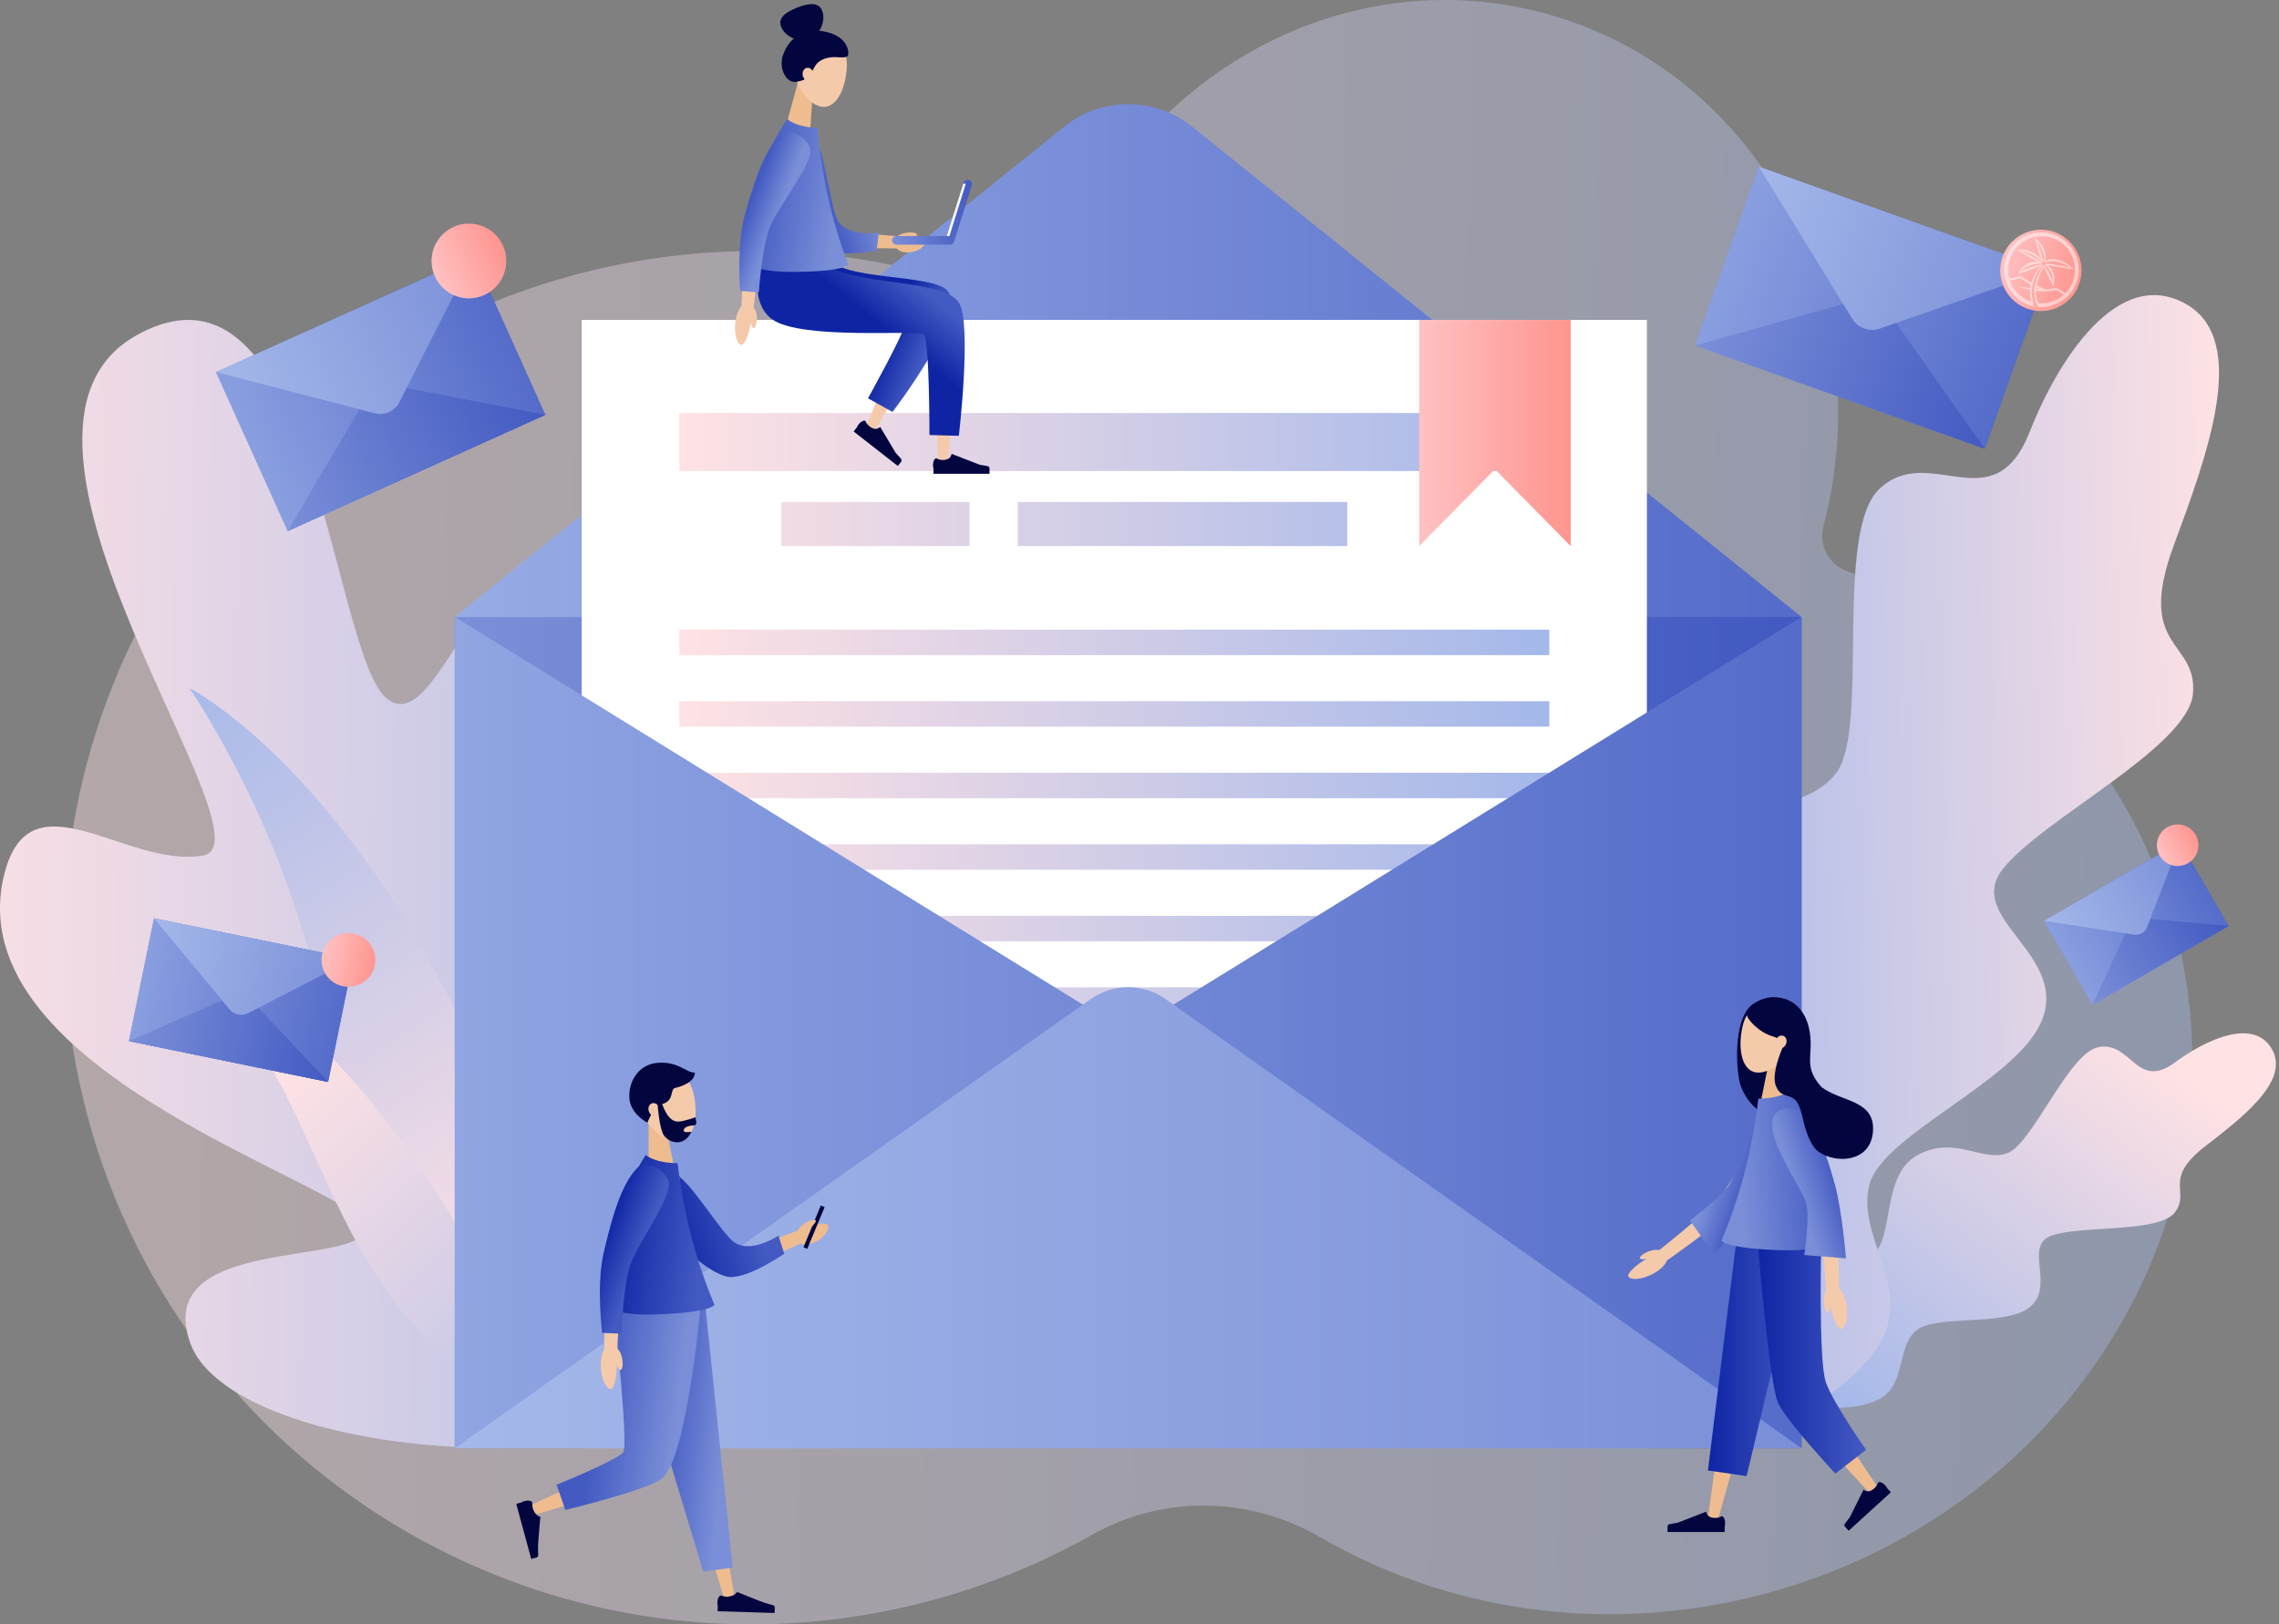 <svg width="547" height="390" viewBox="0 0 547 390" fill="none" xmlns="http://www.w3.org/2000/svg">
<rect x="0" y="0" width="547" height="390" fill="#808080" stroke="none"/>
<g clip-path="url(#clip0_4174_145)">
<path opacity="0.4" d="M522.719 225.537C512.57 183.655 481.937 151.808 443.124 137.037C438.842 135.408 436.492 130.836 437.652 126.402C437.77 125.954 437.884 125.504 437.997 125.053C451.558 70.318 420.606 15.544 368.865 2.71C329.765 -6.989 289.981 10.04 267.024 42.56C255.069 59.493 234.348 67.762 214.048 63.61C190.905 58.875 166.366 59.042 141.87 64.984C53.142 86.508 -1.41 175.66 20.023 264.109C41.457 352.557 130.757 406.811 219.483 385.287C234.741 381.586 248.988 375.885 262.011 368.531C279.033 358.92 299.706 359.122 316.93 369.098C346.578 386.27 383.434 392.423 420.352 383.466C493.71 365.67 539.541 294.963 522.719 225.537Z" fill="url(#paint0_linear_4174_145)"/>
<path d="M428.655 336.513C434.621 338.086 446.013 339.314 451.89 335.385C457.316 331.757 455.372 323.384 459.823 319.504C464.274 315.625 480.231 318.354 486.488 314.318C493.908 309.532 485.41 299.245 492.305 296.686C499.2 294.126 518.262 296.105 522.034 291.048C525.805 285.991 518.999 283.184 529.259 275.23C537.947 268.494 549.485 259.718 545.43 252.125C541.108 244.034 529.266 249.71 522.055 255.056C512.766 261.941 511.533 249.792 503.621 251.419C496.467 252.888 487.9 274.432 481.915 276.817C475.93 279.202 469.261 272.479 460.341 277.267C451.421 282.053 454.786 297.109 449.438 301.298C444.091 305.485 436.521 299.637 428.891 305.565C421.262 311.493 428.655 336.513 428.655 336.513Z" fill="url(#paint1_linear_4174_145)"/>
<path d="M412.967 347.688C425.09 343.925 446.308 333.639 452.28 320.372C457.793 308.124 445.278 295.631 448.816 284.006C452.353 272.382 483.17 259.735 489.689 245.868C497.421 229.422 471.384 220.745 480.626 208.756C489.867 196.769 525.285 179.425 526.354 166.486C527.422 153.547 512.487 156.077 521.72 131.005C529.539 109.773 540.109 81.871 524.76 73.048C508.403 63.644 493.924 86.468 487.168 103.661C478.464 125.809 463.074 105.957 451.039 117.425C440.159 127.794 448.686 174.73 440.843 185.421C433 196.112 414.037 191.66 403.69 209.742C393.343 227.824 415.621 250.427 410.855 263.566C406.087 276.708 386.507 274.759 379.654 293.428C372.801 312.098 412.967 347.687 412.967 347.687V347.688Z" fill="url(#paint2_linear_4174_145)"/>
<path d="M1.035 209.865C-11.137 258.404 88.143 285.281 87.703 294.841C87.262 304.401 36.235 296.26 45.691 322.52C54.455 346.85 134.04 358.992 193.356 333.641C195.074 332.907 238.917 262.26 209.983 219.047C181.049 175.835 169.505 248.079 155.476 245.728C141.446 243.376 175.306 155.341 147.197 135.317C118.069 114.57 106.707 178.178 93.076 167.898C80.164 158.161 76.293 67.124 39.425 77.654C38.089 78.035 36.711 78.549 35.285 79.207L35.27 79.214C34.515 79.563 33.749 79.95 32.968 80.381C-9.956 104.005 67.047 202.366 48.65 205.424C30.253 208.485 7.206 185.269 1.037 209.866L1.035 209.865Z" fill="url(#paint3_linear_4174_145)"/>
<path d="M149.651 343.012C149.651 343.012 124.725 265.564 97.879 221.829C71.031 178.095 45.489 165.191 45.489 165.191C45.489 165.191 58.783 184.678 68.506 211.191C78.23 237.704 82.696 266.154 96.448 291.723C117.25 330.403 149.65 343.01 149.65 343.01L149.651 343.012Z" fill="url(#paint4_linear_4174_145)"/>
<path d="M136.115 341.646C136.115 341.646 110.918 290.568 87.845 263.036C64.772 235.503 45.76 229.187 45.76 229.187C45.76 229.187 56.964 241.319 66.414 258.683C75.865 276.046 81.873 295.29 94.016 311.586C112.385 336.24 136.115 341.648 136.115 341.648V341.646Z" fill="url(#paint5_linear_4174_145)"/>
<path d="M432.401 148.13H109.161V347.688H432.401V148.13Z" fill="url(#paint6_linear_4174_145)"/>
<path d="M286.153 30.419C277.177 23.194 264.385 23.194 255.407 30.419L109.161 148.13H432.4L286.153 30.419Z" fill="url(#paint7_linear_4174_145)"/>
<path d="M395.281 76.812H139.625V347.688H395.281V76.812Z" fill="white"/>
<path d="M371.859 99.154H163.047V113.088H371.859V99.154Z" fill="url(#paint8_linear_4174_145)"/>
<path d="M371.859 151.172H163.047V157.287H371.859V151.172Z" fill="url(#paint9_linear_4174_145)"/>
<path d="M371.859 168.348H163.047V174.463H371.859V168.348Z" fill="url(#paint10_linear_4174_145)"/>
<path d="M371.859 185.522H163.047V191.637H371.859V185.522Z" fill="url(#paint11_linear_4174_145)"/>
<path d="M371.859 202.699H163.047V208.814H371.859V202.699Z" fill="url(#paint12_linear_4174_145)"/>
<path d="M371.859 219.873H163.047V225.988H371.859V219.873Z" fill="url(#paint13_linear_4174_145)"/>
<path d="M371.859 237.049H163.047V243.164H371.859V237.049Z" fill="url(#paint14_linear_4174_145)"/>
<path d="M371.859 254.224H163.047V260.338H371.859V254.224Z" fill="url(#paint15_linear_4174_145)"/>
<path d="M371.859 271.4H163.047V277.515H371.859V271.4Z" fill="url(#paint16_linear_4174_145)"/>
<path d="M371.859 288.574H163.047V294.689H371.859V288.574Z" fill="url(#paint17_linear_4174_145)"/>
<path d="M232.699 120.519H187.524V131.109H232.699V120.519Z" fill="url(#paint18_linear_4174_145)"/>
<path d="M323.367 120.519H244.293V131.109H323.367V120.519Z" fill="url(#paint19_linear_4174_145)"/>
<path d="M340.631 76.812V112.658V112.678V131.109L358.788 112.678H358.829L376.986 131.109V112.678V112.658V76.812H340.631Z" fill="url(#paint20_linear_4174_145)"/>
<path d="M432.4 347.688H109.161V148.13L432.4 347.688Z" fill="url(#paint21_linear_4174_145)"/>
<path d="M109.161 347.688H432.4V148.13L109.161 347.688Z" fill="url(#paint22_linear_4174_145)"/>
<path d="M279.751 239.861C274.373 236.062 267.188 236.062 261.809 239.861L109.16 347.688H432.4L279.751 239.861Z" fill="url(#paint23_linear_4174_145)"/>
<path d="M161.919 280.819H155.678V268.875H159.492L161.919 280.819Z" fill="#EFBC90"/>
<path d="M166.527 262.828C167.581 267.731 166.802 272.675 163.843 273.747C161.069 274.752 156.253 272.092 154.05 267.245C151.73 262.142 152.863 258.327 156.972 256.907C161.337 255.399 165.371 257.452 166.527 262.827V262.828Z" fill="#F4CAAB"/>
<path d="M157.824 255.176C153.285 255.53 150.777 259.646 151.067 263.717C151.338 267.517 155.399 269.548 155.399 269.548C155.399 269.548 156.739 265.689 158.935 265.075C161.998 264.217 160.674 261.478 162.105 261.182C163.596 260.874 166.839 259.689 166.785 257.518C164.686 257.591 162.921 254.778 157.824 255.177V255.176Z" fill="#03053E"/>
<path d="M158.273 265.876C158.641 266.696 158.385 267.61 157.701 267.917C157.017 268.223 156.164 267.806 155.797 266.986C155.429 266.165 155.685 265.251 156.369 264.943C157.053 264.637 157.906 265.054 158.273 265.874V265.876Z" fill="#F4CAAB"/>
<path d="M157.823 264.999C157.823 264.999 158.165 270.299 159.176 272.312C160.057 274.065 163.902 275.875 165.996 271.715C165.996 271.715 163.876 272.158 164.117 271.26C164.4 270.202 166.582 270.191 166.582 270.191C166.582 270.191 167.009 270.17 167.085 269.777C167.198 269.194 166.914 268.25 166.914 268.25C166.914 268.25 164.027 269.28 162.782 269.28C161.372 269.28 160.092 268.285 158.9 264.999H157.823Z" fill="#03053E"/>
<path d="M176.05 381.833L170.314 349.73L166.418 333.912L162.495 318.061L161.162 312.672L149.911 316.262L151.946 321.428L157.873 336.474C159.844 341.498 161.847 346.518 163.797 351.561L173.432 382.472L173.834 383.761L176.287 383.163L176.05 381.834V381.833Z" fill="#EFBC90"/>
<path d="M155.323 312.804L154.874 318.337L152.335 349.683L128.646 360.793L127.423 361.367L128.317 363.701L129.61 363.31L156.774 355.094C157.777 354.789 158.593 353.961 158.826 352.863L158.922 352.412L165.831 319.941L166.986 314.513L155.323 312.804Z" fill="#EFBC90"/>
<path d="M148.261 309.383L169.291 313.47L175.865 376.361L168.812 377.328L148.261 309.383Z" fill="url(#paint24_linear_4174_145)"/>
<path d="M147.231 313.579L168.448 310.613C168.448 310.613 165.195 349.987 158.848 355.008C155.317 357.801 135.694 362.504 135.694 362.504L133.582 356.475C133.582 356.475 148.354 350.492 149.59 348.641C150.934 346.629 147.231 313.579 147.231 313.579Z" fill="url(#paint25_linear_4174_145)"/>
<path d="M162.353 283.011L176.259 302.897L173.73 302.19L190.131 295.96L191.62 295.394L192.804 298.248L191.352 298.904L175.36 306.122C174.479 306.52 173.464 306.24 172.899 305.505L172.83 305.415L158.043 286.176L156.412 284.056L160.82 280.819L162.353 283.011Z" fill="#EFBC90"/>
<path d="M155.106 287.012C157.151 292.372 166.787 304.274 174.234 306.436C178.656 307.721 188.242 300.991 188.242 300.991L186.846 296.672C186.846 296.672 179.579 301.502 175.673 297.79C171.767 294.079 164.845 282.196 161.319 281.538C158.213 280.957 154.188 284.604 155.106 287.011V287.012Z" fill="url(#paint26_linear_4174_145)"/>
<path d="M156.104 278.296C156.104 278.296 159.378 281.167 162.652 279.253C162.652 279.253 163.772 291.219 165.237 296.1C166.702 300.983 171.009 313.81 171.009 313.81H147.21C146.574 302.885 150.699 290.476 156.106 278.294L156.104 278.296Z" fill="#DBC6AF"/>
<path d="M154.973 277.313C154.973 277.313 143.599 294.334 145.915 312.491C145.915 312.491 144.937 316.057 157.844 315.571C170.751 315.085 171.49 313.302 171.49 313.302C167.404 303.559 164.23 292.531 162.653 279.253C162.653 279.253 157.828 279.43 154.974 277.313H154.973Z" fill="url(#paint27_linear_4174_145)"/>
<path d="M158.677 285.748C157.058 288.548 155.486 291.469 154.045 294.385C153.326 295.848 152.635 297.321 152.004 298.799C151.376 300.274 150.798 301.769 150.386 303.212C150.285 303.575 150.201 303.919 150.126 304.273L149.907 305.44C149.775 306.233 149.65 307.029 149.541 307.838C149.32 309.452 149.138 311.086 148.974 312.726C148.654 316.004 148.402 319.318 148.211 322.608L148.119 324.199L145.026 324.122V322.528C145.03 319.164 145.094 315.827 145.228 312.464C145.3 310.783 145.392 309.099 145.525 307.404C145.59 306.557 145.675 305.703 145.767 304.846L145.936 303.548C146.007 303.082 146.097 302.613 146.198 302.167C146.608 300.384 147.158 298.738 147.749 297.117C148.342 295.5 148.985 293.922 149.655 292.361C151.006 289.237 152.435 286.211 153.994 283.162L155.213 280.78L160.014 283.432L158.676 285.748H158.677Z" fill="#F4CAAB"/>
<path d="M153.064 280.305C148.961 284.312 146.601 293.412 144.855 300.971C143.11 308.53 144.528 320.007 144.528 320.007L149.232 320.215C149.232 320.215 149.501 308.533 151.353 303.471C153.203 298.409 161.35 287.331 160.553 283.832C159.85 280.75 154.907 278.503 153.064 280.304V280.305Z" fill="url(#paint28_linear_4174_145)"/>
<path d="M198.758 294.24C199.121 295.275 197.875 297.138 195.58 298.252C193.464 299.279 191.563 298.733 191.131 297.714C190.166 295.439 198.198 292.642 198.758 294.24Z" fill="#EFBC90"/>
<path d="M146.529 333.49C145.437 333.406 144.249 331.016 144.175 327.763C144.107 324.763 145.386 322.794 146.492 322.789C148.965 322.779 148.218 333.622 146.529 333.49Z" fill="#F4CAAB"/>
<path d="M148.954 328.929C149.412 328.779 149.628 327.476 149.263 325.856C148.926 324.363 148.137 323.513 147.661 323.62C146.6 323.859 148.246 329.161 148.954 328.929Z" fill="#F4CAAB"/>
<path d="M185.446 385.355C185.446 385.355 183.824 384.926 183.375 384.764C181.582 384.118 176.938 382.214 176.938 382.214C176.938 382.214 176.366 383.138 174.932 383.316C173.875 383.448 173.098 383.067 173.067 383.066C172.608 383.052 172.213 383.792 172.186 384.718C172.177 385.022 172.21 385.308 172.272 385.557L172.233 386.844L185.922 387.255L185.961 385.952C185.97 385.649 185.747 385.391 185.448 385.355H185.446Z" fill="#03053E"/>
<path d="M129.18 373.267C129.18 373.267 129.117 371.59 129.141 371.113C129.235 369.208 129.701 364.209 129.701 364.209C129.701 364.209 128.652 363.93 128.063 362.61C127.629 361.638 127.767 360.782 127.759 360.752C127.638 360.309 126.817 360.147 125.923 360.39C125.63 360.469 125.365 360.584 125.148 360.716L123.907 361.053L127.504 374.275L128.762 373.932C129.054 373.853 129.236 373.565 129.183 373.266L129.18 373.267Z" fill="#03053E"/>
<path d="M192.844 299.451L193.76 299.832L197.924 289.808L197.008 289.427L192.844 299.451Z" fill="#03053E"/>
<path d="M195.783 293.013C195.464 292.653 194.184 292.972 192.843 293.951C191.607 294.855 191.142 295.916 191.429 296.31C192.07 297.189 196.277 293.57 195.783 293.012V293.013Z" fill="#EFBC90"/>
<path d="M438.699 315.1C438.22 315.051 437.731 313.822 437.744 312.158C437.757 310.623 438.349 309.625 438.836 309.628C439.926 309.636 439.441 315.179 438.698 315.102L438.699 315.1Z" fill="#F4CAAB"/>
<path d="M420.654 241.131C425.75 237.477 431.885 239.968 432.7 245.244C433.758 252.092 432.421 257.606 434.122 262.149C436.758 269.191 436.027 276.109 436.027 276.109C429.074 266.625 421.889 270.551 417.921 261.023C416.647 257.962 415.772 244.631 420.654 241.131Z" fill="#03053E"/>
<path d="M422.683 264.2H428.765V252.556H425.048L422.683 264.2Z" fill="#EFBC90"/>
<path d="M418.19 246.661C417.161 251.441 417.921 256.261 420.806 257.307C423.511 258.287 428.205 255.693 430.352 250.969C432.614 245.994 431.51 242.276 427.505 240.891C423.249 239.42 419.317 241.422 418.19 246.661Z" fill="#F4CAAB"/>
<path d="M410.121 363.065L414.209 333.433L418.522 303.836L419.303 298.479L430.571 300.911L429.074 306.113L420.812 334.836L412.691 363.603L412.334 364.87L409.941 364.369L410.121 363.065Z" fill="#EFBC90"/>
<path d="M434.847 298.479L435.034 303.887L436.126 335.338L449.858 355.821L450.592 356.915L448.691 358.418L447.797 357.45L430.252 338.446C429.936 338.104 429.713 337.67 429.631 337.176L429.555 336.72L424.292 304.96L423.407 299.621L434.845 298.479H434.847Z" fill="#EFBC90"/>
<path d="M432.777 297.481H416.819L409.935 353.041L419.22 354.393L432.777 297.481Z" fill="url(#paint29_linear_4174_145)"/>
<path d="M437.157 297.481H421.826C421.826 297.481 424.635 332.993 426.922 337.168C429.664 342.172 440.523 353.787 440.523 353.787L447.897 348.087C447.897 348.087 440.13 337.084 438.253 331.919C436.377 326.753 437.159 297.481 437.159 297.481H437.157Z" fill="url(#paint30_linear_4174_145)"/>
<path d="M422.332 268.508C421.164 271.543 419.866 274.619 418.486 277.587C417.791 279.073 417.072 280.544 416.305 281.965C415.542 283.385 414.73 284.777 413.85 286.001C413.039 287.141 411.865 288.315 410.719 289.45C409.554 290.586 408.341 291.701 407.101 292.794C404.621 294.977 402.049 297.112 399.457 299.163L398.205 300.154L400.042 302.652L401.35 301.735C404.13 299.784 406.834 297.787 409.511 295.693C410.847 294.645 412.167 293.566 413.468 292.435C414.12 291.872 414.762 291.285 415.401 290.678C415.72 290.357 416.03 290.071 416.357 289.72C416.694 289.363 416.996 289.004 417.288 288.645C418.439 287.202 419.388 285.734 420.29 284.249C421.189 282.764 422.02 281.262 422.823 279.751C424.424 276.718 425.89 273.684 427.292 270.531L428.382 268.081L423.295 266.006L422.332 268.507V268.508Z" fill="#F4CAAB"/>
<path d="M405.597 293.037L411.444 301.203C411.444 301.203 418.955 292.542 422.723 287.057C427.461 280.161 434.045 269.374 428.592 265.898C421.467 261.354 417.463 281.171 414.743 284.842C412.545 287.809 405.597 293.035 405.597 293.035V293.037Z" fill="url(#paint31_linear_4174_145)"/>
<path d="M428.912 263.21C428.912 263.21 425.632 266.088 422.351 264.17C422.351 264.17 421.229 276.159 419.762 281.051C418.294 285.943 414.484 298.383 414.484 298.383L437.825 298.796C438.462 287.849 434.329 275.416 428.912 263.211V263.21Z" fill="#76D3F4"/>
<path d="M427.334 271.728C428.985 274.515 430.591 277.426 432.068 280.333C432.804 281.791 433.512 283.259 434.16 284.734C434.805 286.205 435.399 287.695 435.827 289.138C435.932 289.499 436.02 289.843 436.099 290.197L436.331 291.364C436.471 292.157 436.606 292.953 436.723 293.762C436.961 295.378 437.163 297.013 437.344 298.654C437.698 301.935 437.986 305.252 438.213 308.546L438.323 310.14L441.421 310.029L441.402 308.431C441.363 305.06 441.264 301.718 441.093 298.35C441.004 296.666 440.893 294.981 440.742 293.283C440.667 292.436 440.573 291.582 440.472 290.723L440.289 289.423C440.212 288.958 440.117 288.488 440.012 288.042C439.582 286.261 439.013 284.618 438.405 283.001C437.793 281.388 437.131 279.814 436.443 278.257C435.056 275.14 433.591 272.125 431.997 269.086L430.751 266.713L425.968 269.421L427.334 271.727V271.728Z" fill="#F4CAAB"/>
<path d="M429.735 261.813C429.735 261.813 441.131 278.868 438.811 297.06C438.811 297.06 439.79 300.633 426.859 300.145C413.927 299.658 413.187 297.871 413.187 297.871C417.28 288.109 420.46 277.059 422.04 263.755C422.04 263.755 426.875 263.932 429.735 261.812V261.813Z" fill="url(#paint32_linear_4174_145)"/>
<path d="M433.047 301.314L443.055 302.109C443.055 302.109 442.165 290.802 440.404 284.382C438.191 276.312 434.197 264.321 428.026 266.249C419.961 268.768 432.516 284.609 433.567 289.055C434.416 292.648 433.047 301.312 433.047 301.312V301.314Z" fill="url(#paint33_linear_4174_145)"/>
<path d="M442.049 319.067C443.101 318.752 443.754 316.157 443.133 312.95C442.561 309.994 440.89 308.335 439.805 308.566C437.382 309.081 440.422 319.555 442.048 319.067H442.049Z" fill="#F4CAAB"/>
<path d="M390.884 306.518C391.507 307.422 394.173 307.25 397.028 305.677C399.659 304.227 400.721 302.129 400.169 301.166C398.934 299.017 389.919 305.12 390.882 306.518H390.884Z" fill="#F4CAAB"/>
<path d="M393.614 302.12C393.514 301.648 394.533 300.804 396.119 300.307C397.583 299.848 398.715 300.105 398.861 300.571C399.189 301.611 393.768 302.85 393.613 302.12H393.614Z" fill="#F4CAAB"/>
<path d="M400.775 365.928L402.657 365.593L409.538 362.929V362.985C409.538 362.985 409.622 364.165 411.05 364.387C412.103 364.551 412.786 364.269 413.073 364.11C413.141 364.048 413.198 364.011 413.228 364.011C413.688 364.011 414.06 364.764 414.06 365.691C414.06 365.996 414.019 366.28 413.949 366.527V367.815H400.24V366.51C400.24 366.207 400.471 365.954 400.772 365.928H400.775Z" fill="#03053E"/>
<path d="M442.832 365.757L443.999 364.242L447.293 357.635L447.331 357.676C447.331 357.676 448.186 358.492 449.393 357.694C450.282 357.106 450.597 356.438 450.703 356.127C450.711 356.034 450.729 355.97 450.751 355.949C451.091 355.64 451.872 355.945 452.496 356.631C452.701 356.857 452.863 357.094 452.976 357.324L453.843 358.276L443.707 367.51L442.828 366.545C442.625 366.321 442.625 365.979 442.829 365.756L442.832 365.757Z" fill="#03053E"/>
<path d="M426.121 239.588C427.504 239.588 428.451 239.712 429.631 240.323C431.524 241.305 434.023 243.651 434.519 248.967C434.982 253.924 432.998 256.349 437.23 261.024C441.991 264.642 450.476 264.024 449.496 272.14C448.516 280.257 437.759 279.198 435.202 275.14C432.645 271.081 432.933 267.465 431.511 264.906C430.089 262.348 427.621 263.848 426.387 261.026C424.939 258.37 427.451 252.413 427.905 251.388C427.603 250.39 427.212 249.294 425.594 248.852C422.123 247.905 419.246 244.618 419.246 243.559C419.246 242.5 422.419 239.589 426.122 239.589L426.121 239.588Z" fill="#03053E"/>
<path d="M426.237 249.632C425.878 250.433 426.127 251.324 426.794 251.622C427.46 251.921 428.292 251.515 428.65 250.715C429.009 249.914 428.76 249.023 428.093 248.725C427.427 248.426 426.595 248.832 426.237 249.632Z" fill="#F4CAAB"/>
<path d="M194.43 31.697L188.675 30.113L191.702 19.096L195.22 20.063L194.43 31.697Z" fill="#EFBC90"/>
<path d="M203.242 16.272C202.973 21.062 200.999 25.425 197.999 25.663C195.184 25.886 191.417 22.21 190.614 17.18C189.769 11.884 191.781 8.654 195.931 8.387C200.339 8.104 203.54 11.021 203.244 16.272H203.242Z" fill="#F4CAAB"/>
<path d="M195.489 16.096C196.414 14.349 198.248 13.892 199.637 13.736C201.027 13.579 203.279 14.199 203.554 13.197C203.829 12.195 203.261 8.482 197.579 7.513C192.436 6.636 189.221 9.522 187.937 13.209C186.815 16.435 188.706 20.143 191.275 19.643C193.844 19.144 194.369 18.211 195.489 16.095V16.096Z" fill="#03053E"/>
<path d="M195.22 17.638C195.344 18.489 194.868 19.262 194.159 19.366C193.45 19.469 192.775 18.861 192.651 18.009C192.528 17.158 193.003 16.384 193.712 16.281C194.421 16.178 195.096 16.786 195.22 17.638Z" fill="#F4CAAB"/>
<path d="M197.35 2.615C198.203 4.808 197.013 8.281 194.29 9.34C191.569 10.399 188.345 8.642 187.493 6.449C186.641 4.255 188.644 2.873 191.365 1.814C194.087 0.755 196.498 0.421 197.35 2.615Z" fill="#03053E"/>
<path d="M222.02 58.196C221.969 59.243 220.34 60.446 218.112 60.608C216.058 60.758 214.701 59.591 214.691 58.532C214.668 56.168 222.098 56.576 222.018 58.196H222.02Z" fill="#EFBC90"/>
<path d="M224.416 69.771L224.002 69.694L194.335 64.202L189.115 63.236L187.816 74.48L193.119 74.73L218.855 75.948L208.44 100.986L207.943 102.179L210.115 103.245L210.753 102.122L226.548 74.357C226.713 74.066 226.839 73.732 226.903 73.385C227.214 71.699 226.101 70.08 224.416 69.768V69.771Z" fill="#F4CAAB"/>
<path d="M227.291 71.322L226.915 71.253L194.002 65.191L188.783 64.23L187.426 75.395L192.723 75.712L223.434 77.552L225.119 109.271L225.188 110.561L227.62 110.568L227.697 109.279L229.776 74.494C229.868 72.981 228.819 71.604 227.293 71.322H227.291Z" fill="#F4CAAB"/>
<path d="M198.236 61.581C201.998 67.649 224.358 65.549 227.58 70.004C231.878 75.945 214.216 98.911 214.216 98.911L208.338 95.628C208.338 95.628 217.342 79.384 216.98 78.218C216.519 76.738 191.98 80.245 185.34 74.639C180.184 70.284 182.73 61.582 182.73 61.582H198.236V61.581Z" fill="url(#paint34_linear_4174_145)"/>
<path d="M196.484 61.581C199.766 69.035 226.438 66.281 230.22 72.779C233.271 78.022 230.138 104.634 230.138 104.634L223.082 104.442C223.082 104.442 223.119 81.785 221.738 80.248C220.722 79.117 192.405 81.728 185.34 76.669C179.289 72.338 182.73 61.582 182.73 61.582H196.484V61.581Z" fill="url(#paint35_linear_4174_145)"/>
<path d="M195.224 34.111L199.233 56.98L197.327 55.344L214.063 56.587L215.583 56.7L215.454 59.652L213.93 59.633L197.148 59.411C196.223 59.399 195.456 58.746 195.265 57.88L195.241 57.775L190.207 35.11L189.651 32.611L194.781 31.591L195.223 34.112L195.224 34.111Z" fill="#EFBC90"/>
<path d="M187.325 34.644C186.928 40.117 190.466 54.337 196.045 59.228C199.358 62.133 210.39 60.183 210.39 60.183L210.927 55.874C210.927 55.874 202.674 57.118 200.789 52.318C198.905 47.519 197.713 34.416 194.923 32.417C192.465 30.656 187.502 32.186 187.323 34.644H187.325Z" fill="url(#paint36_linear_4174_145)"/>
<path d="M189.99 29.58C189.99 29.58 193.031 32.428 196.22 30.699C196.22 30.699 196.918 42.175 198.166 46.889C199.414 51.603 203.133 64.002 203.133 64.002L180.376 63.26C180.109 52.795 184.439 41.059 189.987 29.58H189.99Z" fill="#DBC6AF"/>
<path d="M188.938 28.606C188.938 28.606 177.533 44.526 179.182 61.958C179.182 61.958 178.136 65.337 190.492 65.275C202.847 65.213 203.61 63.53 203.61 63.53C200.008 54.087 197.316 43.444 196.221 30.699C196.221 30.699 191.602 30.719 188.938 28.606Z" fill="url(#paint37_linear_4174_145)"/>
<path d="M192.607 37.675C190.943 40.282 189.318 43.007 187.816 45.734C187.067 47.102 186.345 48.48 185.68 49.867C185.018 51.25 184.403 52.653 183.949 54.016C183.837 54.358 183.742 54.684 183.656 55.018L183.397 56.123C183.238 56.875 183.084 57.631 182.946 58.399C182.668 59.933 182.423 61.487 182.198 63.047C181.754 66.168 181.374 69.323 181.053 72.46L180.898 73.976L177.945 73.772L178.013 72.248C178.157 69.032 178.358 65.847 178.629 62.637C178.769 61.035 178.928 59.429 179.126 57.815C179.223 57.008 179.341 56.195 179.465 55.38L179.68 54.145C179.768 53.703 179.874 53.258 179.988 52.836C180.456 51.15 181.051 49.599 181.683 48.076C182.318 46.556 182.999 45.075 183.706 43.611C185.129 40.681 186.621 37.851 188.24 35.001L189.504 32.775L193.982 35.513L192.605 37.67L192.607 37.675Z" fill="#F4CAAB"/>
<path d="M187.472 32.237C183.382 35.893 180.743 44.491 178.756 51.641C176.77 58.793 177.643 69.821 177.643 69.821L182.131 70.218C182.131 70.218 182.879 59.064 184.861 54.306C186.844 49.546 195.096 39.302 194.481 35.925C193.939 32.949 189.309 30.594 187.473 32.237H187.472Z" fill="url(#paint38_linear_4174_145)"/>
<path d="M177.868 82.776C176.85 82.524 176.104 80.083 176.545 77.001C176.951 74.16 178.466 72.502 179.513 72.672C181.847 73.05 179.441 83.166 177.868 82.776Z" fill="#F4CAAB"/>
<path d="M180.873 78.852C181.328 78.782 181.737 77.587 181.646 76.001C181.561 74.538 180.95 73.614 180.486 73.64C179.447 73.698 180.169 78.96 180.873 78.852Z" fill="#F4CAAB"/>
<path d="M236.977 111.896L235.13 111.567L228.377 108.953V109.007C228.377 109.007 228.295 110.165 226.893 110.383C225.859 110.544 225.189 110.268 224.908 110.112C224.841 110.051 224.785 110.015 224.755 110.015C224.304 110.015 223.938 110.754 223.938 111.664C223.938 111.962 223.978 112.243 224.047 112.484V113.748H237.499V112.467C237.499 112.17 237.272 111.922 236.977 111.896Z" fill="#03053E"/>
<path d="M216.22 110.097L214.966 108.7L211.253 102.481L211.219 102.524C211.219 102.524 210.442 103.386 209.202 102.695C208.289 102.185 207.93 101.555 207.805 101.259C207.791 101.169 207.769 101.108 207.744 101.088C207.388 100.81 206.647 101.166 206.086 101.885C205.902 102.121 205.762 102.365 205.668 102.598L204.89 103.594L215.491 111.879L216.278 110.87C216.461 110.636 216.435 110.301 216.218 110.098L216.22 110.097Z" fill="#03053E"/>
<path d="M220.154 56.322C220.023 55.879 218.784 55.637 217.226 55.943C215.789 56.226 214.955 56.958 215.045 57.416C215.246 58.437 220.356 57.005 220.153 56.322H220.154Z" fill="#EFBC90"/>
<path d="M232.566 43.225C232.023 43.053 231.444 43.354 231.272 43.898L227.235 56.675H215.134C214.564 56.675 214.103 57.137 214.103 57.706C214.103 58.276 214.564 58.738 215.134 58.738H228.008C228.53 58.738 228.96 58.351 229.029 57.849L233.24 44.52C233.412 43.976 233.111 43.397 232.567 43.225H232.566Z" fill="url(#paint39_linear_4174_145)"/>
<path d="M227.237 56.675H227.877L231.798 44.111H231.205L227.237 56.675Z" fill="white"/>
<path d="M491.629 64.843L422.132 40.041L406.838 82.947L476.334 107.748L491.629 64.843Z" fill="url(#paint40_linear_4174_145)"/>
<path d="M476.355 107.713L406.857 82.917L422.148 40.01L476.355 107.713Z" fill="url(#paint41_linear_4174_145)"/>
<path d="M406.857 82.917L476.355 107.712L491.645 64.806L406.857 82.917Z" fill="url(#paint42_linear_4174_145)"/>
<path d="M451.796 72.819C450.93 71.59 449.386 71.039 447.938 71.444L406.855 82.917L476.353 107.713L451.794 72.819H451.796Z" fill="url(#paint43_linear_4174_145)"/>
<path d="M451.182 78.896C448.698 79.761 445.948 78.78 444.572 76.537L422.148 40.01L491.646 64.806L451.182 78.895V78.896Z" fill="url(#paint44_linear_4174_145)"/>
<path d="M496.753 71.817C500.564 68.004 500.564 61.821 496.753 58.008C492.941 54.194 486.762 54.194 482.951 58.008C479.139 61.821 479.139 68.004 482.951 71.817C486.762 75.631 492.941 75.631 496.753 71.817Z" fill="url(#paint45_linear_4174_145)"/>
<g opacity="0.51">
<path d="M492.992 56.319C488.333 54.656 483.19 57.097 481.528 61.76C479.866 66.422 482.306 71.567 486.966 73.23C487.371 73.375 487.782 73.486 488.191 73.57L487.99 72.521C487.54 70.613 487.052 67.704 490.198 63.665C490.142 63.613 490.1 63.546 490.074 63.474C487.758 63.816 485.72 64.812 484.887 65.265C486.549 63.257 489.296 63.278 490.044 63.324C490.043 63.267 490.051 63.207 490.071 63.148C490.088 63.101 490.113 63.058 490.143 63.021C488.806 62.017 486.079 60.71 484.94 60.182C485.456 60.255 485.984 60.385 486.513 60.574C488.497 61.282 489.974 62.601 490.288 62.894C490.353 62.858 490.425 62.833 490.499 62.829C490.177 61.358 489.282 58.965 488.824 57.802C489.515 58.704 490.769 60.519 490.685 62.856C490.685 62.856 490.687 62.856 490.688 62.856C490.771 62.886 490.839 62.937 490.891 63C491.152 62.876 492.506 62.327 494.675 63.1C495.453 63.378 496.256 63.799 497.068 64.352C494.401 63.676 492.199 63.298 491.006 63.31C491.006 63.364 490.998 63.418 490.98 63.471C490.962 63.523 490.93 63.574 490.895 63.615C491.403 64.033 492.772 65.386 492.745 67.846C492.197 65.917 490.971 64.15 490.689 63.76C490.602 63.793 490.504 63.798 490.409 63.774C488.682 66.319 488.261 69.193 488.259 69.223C488.259 69.223 488.034 72.469 489.282 73.723C493.142 73.928 497.069 71.613 498.432 67.788C500.094 63.126 497.654 57.98 492.995 56.318L492.992 56.319ZM487.398 72.259C487.407 72.313 487.414 72.362 487.421 72.409C487.372 72.393 487.324 72.379 487.277 72.362C484.856 71.497 483.104 69.584 482.347 67.315C482.984 67.276 483.905 67.149 484.858 66.772C486.095 67.589 487.355 68.294 487.368 68.302C487.368 68.302 487.383 68.307 487.421 68.332C487.389 68.465 487.366 68.586 487.355 68.623C487.316 68.772 487.306 68.941 487.285 69.118C486.908 69.117 485.866 69.086 484.445 68.839C485.114 69.133 486.74 69.446 487.252 69.54C487.189 70.767 487.401 72.257 487.401 72.257L487.398 72.259ZM489.24 72.795C489.196 72.698 489.153 72.6 489.115 72.505C489.117 72.505 489.12 72.505 489.123 72.505C489.069 72.376 489.016 72.233 488.965 72.071C488.962 72.071 488.961 72.071 488.96 72.071C488.896 71.867 488.592 70.712 488.67 69.776C488.885 69.817 491.078 70.219 493.398 69.656C494.095 69.883 494.945 70.471 495.353 70.773C493.704 72.244 491.49 73.003 489.24 72.795ZM489.524 69.391C489.048 69.344 488.756 69.287 488.749 69.285L488.726 69.28C488.738 69.178 488.751 69.083 488.764 69.001L488.768 68.993C489.004 69.128 489.279 69.27 489.548 69.401L489.524 69.39V69.391ZM493.475 69.16L493.409 69.142L493.344 69.159C492.455 69.382 491.57 69.452 490.818 69.455L490.801 69.447C490.431 69.28 489.439 68.822 488.862 68.475C489.254 66.439 489.884 65.207 490.529 64.081C490.827 64.749 492.829 68.76 492.829 68.76L492.898 68.5C493.524 65.655 492.343 64.27 491.397 63.636C492.742 63.892 497.766 64.7 497.766 64.7L497.606 64.499C496.596 63.592 495.509 62.915 494.462 62.541C493.031 62.029 491.723 62.104 490.906 62.728C491.367 59.73 489.482 57.959 488.578 57.199L488.388 57.079C488.388 57.079 489.11 60.206 489.971 62.176C489.228 61.357 488.274 60.714 487.209 60.334C486.323 60.019 485.372 59.883 484.384 59.934L484.15 59.959C484.15 59.959 487.088 61.919 489.275 62.912C487.254 62.597 485.636 63.471 484.461 65.523L484.351 65.736C484.351 65.736 487.61 64.807 489.81 63.821C488.681 65.165 487.947 66.458 487.561 67.839C487.311 67.697 486.143 67.032 485.025 66.286L484.914 66.212L484.792 66.263C483.804 66.675 482.822 66.793 482.199 66.822C481.798 65.303 481.832 63.653 482.397 62.065C483.888 57.88 488.505 55.689 492.687 57.182C496.87 58.674 499.059 63.293 497.567 67.478C497.159 68.622 496.516 69.613 495.715 70.424C495.304 70.115 494.303 69.403 493.472 69.16" fill="white"/>
</g>
<path d="M113.667 61.441L51.863 89.336L69.066 127.492L130.869 99.596L113.667 61.441Z" fill="url(#paint46_linear_4174_145)"/>
<path d="M130.868 99.6L69.064 127.494L51.862 89.338L130.868 99.6Z" fill="url(#paint47_linear_4174_145)"/>
<path d="M69.064 127.494L130.868 99.6L113.667 61.444L69.064 127.494Z" fill="url(#paint48_linear_4174_145)"/>
<path d="M92.386 92.156C91.03 91.894 89.656 92.513 88.955 93.704L69.062 127.494L130.867 99.6L92.386 92.156Z" fill="url(#paint49_linear_4174_145)"/>
<path d="M95.85 96.572C94.756 98.727 92.31 99.832 89.972 99.224L51.862 89.338L113.666 61.444L95.85 96.57V96.572Z" fill="url(#paint50_linear_4174_145)"/>
<path d="M118.887 69.003C122.39 65.499 122.39 59.817 118.887 56.313C115.385 52.809 109.707 52.809 106.204 56.313C102.702 59.817 102.702 65.499 106.204 69.003C109.707 72.508 115.385 72.508 118.887 69.003Z" fill="url(#paint51_linear_4174_145)"/>
<path d="M523.217 202.198L490.594 221.097L502.249 241.237L534.871 222.338L523.217 202.198Z" fill="url(#paint52_linear_4174_145)"/>
<path d="M534.87 222.319L502.247 241.219L490.593 221.079L534.87 222.319Z" fill="url(#paint53_linear_4174_145)"/>
<path d="M502.247 241.219L534.87 222.319L523.214 202.181L502.247 241.219Z" fill="url(#paint54_linear_4174_145)"/>
<path d="M513.167 220.363C512.402 220.294 511.677 220.714 511.356 221.412L502.249 241.219L534.871 222.319L513.168 220.362L513.167 220.363Z" fill="url(#paint55_linear_4174_145)"/>
<path d="M515.33 222.61C514.847 223.865 513.555 224.612 512.227 224.407L490.593 221.078L523.215 202.178L515.33 222.609V222.61Z" fill="url(#paint56_linear_4174_145)"/>
<path d="M527.494 204.21C528.203 201.548 526.622 198.815 523.961 198.105C521.301 197.395 518.569 198.978 517.86 201.64C517.151 204.302 518.732 207.035 521.393 207.745C524.053 208.454 526.785 206.872 527.494 204.21Z" fill="url(#paint57_linear_4174_145)"/>
<path d="M84.773 230.242L36.971 220.459L30.938 249.971L78.74 259.754L84.773 230.242Z" fill="url(#paint58_linear_4174_145)"/>
<path d="M78.757 259.752L30.955 249.972L36.985 220.46L78.757 259.752Z" fill="url(#paint59_linear_4174_145)"/>
<path d="M30.955 249.973L78.757 259.752L84.788 230.241L30.955 249.973Z" fill="url(#paint60_linear_4174_145)"/>
<path d="M59.442 239.188C58.761 238.463 57.699 238.246 56.788 238.645L30.955 249.972L78.757 259.752L59.442 239.188Z" fill="url(#paint61_linear_4174_145)"/>
<path d="M59.603 243.223C58.057 244.019 56.165 243.632 55.056 242.293L36.985 220.46L84.787 230.239L59.602 243.223H59.603Z" fill="url(#paint62_linear_4174_145)"/>
<path d="M87.243 235.816C90.196 233.82 90.972 229.806 88.976 226.852C86.981 223.897 82.97 223.121 80.017 225.117C77.064 227.114 76.288 231.127 78.283 234.082C80.279 237.036 84.29 237.813 87.243 235.816Z" fill="url(#paint63_linear_4174_145)"/>
</g>
<defs>
<linearGradient id="paint0_linear_4174_145" x1="16.39" y1="187.763" x2="527.749" y2="202.752" gradientUnits="userSpaceOnUse">
<stop stop-color="#FFE2E4"/>
<stop offset="1" stop-color="#A4B8EA"/>
</linearGradient>
<linearGradient id="paint1_linear_4174_145" x1="512.363" y1="248.986" x2="443.301" y2="340.831" gradientUnits="userSpaceOnUse">
<stop stop-color="#FFE2E4"/>
<stop offset="1" stop-color="#A4B8EA"/>
</linearGradient>
<linearGradient id="paint2_linear_4174_145" x1="536.376" y1="207.743" x2="392.968" y2="210.796" gradientUnits="userSpaceOnUse">
<stop stop-color="#FFE2E4"/>
<stop offset="1" stop-color="#A4B8EA"/>
</linearGradient>
<linearGradient id="paint3_linear_4174_145" x1="-19.209" y1="211.393" x2="213.396" y2="213.351" gradientUnits="userSpaceOnUse">
<stop stop-color="#FFE2E4"/>
<stop offset="1" stop-color="#A4B8EA"/>
</linearGradient>
<linearGradient id="paint4_linear_4174_145" x1="131.044" y1="309.773" x2="36.17" y2="162.317" gradientUnits="userSpaceOnUse">
<stop stop-color="#FFE2E4"/>
<stop offset="1" stop-color="#A4B8EA"/>
</linearGradient>
<linearGradient id="paint5_linear_4174_145" x1="64.519" y1="259.323" x2="164.105" y2="365.444" gradientUnits="userSpaceOnUse">
<stop stop-color="#FFE2E4"/>
<stop offset="1" stop-color="#A4B8EA"/>
</linearGradient>
<linearGradient id="paint6_linear_4174_145" x1="109.732" y1="247.91" x2="426.785" y2="247.91" gradientUnits="userSpaceOnUse">
<stop stop-color="#7A8FD8"/>
<stop offset="1" stop-color="#435AC2"/>
</linearGradient>
<linearGradient id="paint7_linear_4174_145" x1="109.732" y1="86.564" x2="426.785" y2="86.564" gradientUnits="userSpaceOnUse">
<stop stop-color="#97ACE5"/>
<stop offset="1" stop-color="#556CCA"/>
</linearGradient>
<linearGradient id="paint8_linear_4174_145" x1="162.634" y1="106.12" x2="371.859" y2="106.12" gradientUnits="userSpaceOnUse">
<stop stop-color="#FFE2E4"/>
<stop offset="1" stop-color="#A4B8EA"/>
</linearGradient>
<linearGradient id="paint9_linear_4174_145" x1="162.286" y1="154.23" x2="371.525" y2="154.23" gradientUnits="userSpaceOnUse">
<stop stop-color="#FFE2E4"/>
<stop offset="1" stop-color="#A4B8EA"/>
</linearGradient>
<linearGradient id="paint10_linear_4174_145" x1="162.286" y1="171.405" x2="371.525" y2="171.405" gradientUnits="userSpaceOnUse">
<stop stop-color="#FFE2E4"/>
<stop offset="1" stop-color="#A4B8EA"/>
</linearGradient>
<linearGradient id="paint11_linear_4174_145" x1="162.286" y1="188.581" x2="371.525" y2="188.581" gradientUnits="userSpaceOnUse">
<stop stop-color="#FFE2E4"/>
<stop offset="1" stop-color="#A4B8EA"/>
</linearGradient>
<linearGradient id="paint12_linear_4174_145" x1="162.286" y1="205.755" x2="371.525" y2="205.755" gradientUnits="userSpaceOnUse">
<stop stop-color="#FFE2E4"/>
<stop offset="1" stop-color="#A4B8EA"/>
</linearGradient>
<linearGradient id="paint13_linear_4174_145" x1="162.286" y1="222.931" x2="371.525" y2="222.931" gradientUnits="userSpaceOnUse">
<stop stop-color="#FFE2E4"/>
<stop offset="1" stop-color="#A4B8EA"/>
</linearGradient>
<linearGradient id="paint14_linear_4174_145" x1="162.286" y1="240.106" x2="371.525" y2="240.106" gradientUnits="userSpaceOnUse">
<stop stop-color="#FFE2E4"/>
<stop offset="1" stop-color="#A4B8EA"/>
</linearGradient>
<linearGradient id="paint15_linear_4174_145" x1="162.286" y1="257.282" x2="371.525" y2="257.282" gradientUnits="userSpaceOnUse">
<stop stop-color="#FFE2E4"/>
<stop offset="1" stop-color="#A4B8EA"/>
</linearGradient>
<linearGradient id="paint16_linear_4174_145" x1="162.286" y1="274.457" x2="371.525" y2="274.457" gradientUnits="userSpaceOnUse">
<stop stop-color="#FFE2E4"/>
<stop offset="1" stop-color="#A4B8EA"/>
</linearGradient>
<linearGradient id="paint17_linear_4174_145" x1="162.286" y1="291.632" x2="371.525" y2="291.632" gradientUnits="userSpaceOnUse">
<stop stop-color="#FFE2E4"/>
<stop offset="1" stop-color="#A4B8EA"/>
</linearGradient>
<linearGradient id="paint18_linear_4174_145" x1="157.658" y1="125.813" x2="365.839" y2="125.813" gradientUnits="userSpaceOnUse">
<stop stop-color="#FFE2E4"/>
<stop offset="1" stop-color="#A4B8EA"/>
</linearGradient>
<linearGradient id="paint19_linear_4174_145" x1="157.658" y1="125.813" x2="365.839" y2="125.813" gradientUnits="userSpaceOnUse">
<stop stop-color="#FFE2E4"/>
<stop offset="1" stop-color="#A4B8EA"/>
</linearGradient>
<linearGradient id="paint20_linear_4174_145" x1="340.521" y1="103.961" x2="377.004" y2="103.961" gradientUnits="userSpaceOnUse">
<stop stop-color="#FFC1C2"/>
<stop offset="1" stop-color="#FE958F"/>
</linearGradient>
<linearGradient id="paint21_linear_4174_145" x1="71.095" y1="247.91" x2="431.116" y2="247.91" gradientUnits="userSpaceOnUse">
<stop stop-color="#97ACE5"/>
<stop offset="1" stop-color="#556CCA"/>
</linearGradient>
<linearGradient id="paint22_linear_4174_145" x1="71.095" y1="247.91" x2="431.116" y2="247.91" gradientUnits="userSpaceOnUse">
<stop stop-color="#97ACE5"/>
<stop offset="1" stop-color="#556CCA"/>
</linearGradient>
<linearGradient id="paint23_linear_4174_145" x1="432.4" y1="292.35" x2="109.161" y2="292.35" gradientUnits="userSpaceOnUse">
<stop stop-color="#7A8FD8"/>
<stop offset="1" stop-color="#A4B8EA"/>
</linearGradient>
<linearGradient id="paint24_linear_4174_145" x1="173.91" y1="344.96" x2="159.055" y2="343.411" gradientUnits="userSpaceOnUse">
<stop stop-color="#7A8FD8"/>
<stop offset="1" stop-color="#435AC2"/>
</linearGradient>
<linearGradient id="paint25_linear_4174_145" x1="162.596" y1="337.893" x2="143.183" y2="335.434" gradientUnits="userSpaceOnUse">
<stop stop-color="#7A8FD8"/>
<stop offset="1" stop-color="#435AC2"/>
</linearGradient>
<linearGradient id="paint26_linear_4174_145" x1="180.567" y1="290.202" x2="160.385" y2="296.541" gradientUnits="userSpaceOnUse">
<stop stop-color="#435AC2"/>
<stop offset="1" stop-color="#0F24A4"/>
</linearGradient>
<linearGradient id="paint27_linear_4174_145" x1="168.911" y1="298.133" x2="147.146" y2="295.684" gradientUnits="userSpaceOnUse">
<stop stop-color="#435AC2"/>
<stop offset="1" stop-color="#0F24A4"/>
</linearGradient>
<linearGradient id="paint28_linear_4174_145" x1="153.645" y1="301.119" x2="144.564" y2="297.806" gradientUnits="userSpaceOnUse">
<stop stop-color="#435AC2"/>
<stop offset="1" stop-color="#0F24A4"/>
</linearGradient>
<linearGradient id="paint29_linear_4174_145" x1="432.776" y1="325.937" x2="409.935" y2="325.937" gradientUnits="userSpaceOnUse">
<stop stop-color="#435AC2"/>
<stop offset="1" stop-color="#0F24A4"/>
</linearGradient>
<linearGradient id="paint30_linear_4174_145" x1="447.896" y1="325.633" x2="421.825" y2="325.633" gradientUnits="userSpaceOnUse">
<stop stop-color="#435AC2"/>
<stop offset="1" stop-color="#0F24A4"/>
</linearGradient>
<linearGradient id="paint31_linear_4174_145" x1="411.561" y1="280.653" x2="419.778" y2="283.39" gradientUnits="userSpaceOnUse">
<stop stop-color="#7A8FD8"/>
<stop offset="1" stop-color="#435AC2"/>
</linearGradient>
<linearGradient id="paint32_linear_4174_145" x1="417.357" y1="282.086" x2="438.112" y2="280.358" gradientUnits="userSpaceOnUse">
<stop stop-color="#7A8FD8"/>
<stop offset="1" stop-color="#435AC2"/>
</linearGradient>
<linearGradient id="paint33_linear_4174_145" x1="431.107" y1="285.614" x2="440.911" y2="282.444" gradientUnits="userSpaceOnUse">
<stop stop-color="#7A8FD8"/>
<stop offset="1" stop-color="#435AC2"/>
</linearGradient>
<linearGradient id="paint34_linear_4174_145" x1="222.272" y1="84.709" x2="213.098" y2="81.073" gradientUnits="userSpaceOnUse">
<stop stop-color="#435AC2"/>
<stop offset="1" stop-color="#0F24A4"/>
</linearGradient>
<linearGradient id="paint35_linear_4174_145" x1="219.014" y1="67.615" x2="210.785" y2="77.737" gradientUnits="userSpaceOnUse">
<stop stop-color="#435AC2"/>
<stop offset="1" stop-color="#0F24A4"/>
</linearGradient>
<linearGradient id="paint36_linear_4174_145" x1="208.695" y1="43.488" x2="197.452" y2="46.947" gradientUnits="userSpaceOnUse">
<stop stop-color="#7A8FD8"/>
<stop offset="1" stop-color="#435AC2"/>
</linearGradient>
<linearGradient id="paint37_linear_4174_145" x1="201.424" y1="49.285" x2="181.101" y2="45.827" gradientUnits="userSpaceOnUse">
<stop stop-color="#7A8FD8"/>
<stop offset="1" stop-color="#435AC2"/>
</linearGradient>
<linearGradient id="paint38_linear_4174_145" x1="186.632" y1="51.86" x2="179.858" y2="49.267" gradientUnits="userSpaceOnUse">
<stop stop-color="#7A8FD8"/>
<stop offset="1" stop-color="#435AC2"/>
</linearGradient>
<linearGradient id="paint39_linear_4174_145" x1="214.103" y1="50.958" x2="233.287" y2="50.958" gradientUnits="userSpaceOnUse">
<stop stop-color="#7A8FD8"/>
<stop offset="1" stop-color="#435AC2"/>
</linearGradient>
<linearGradient id="paint40_linear_4174_145" x1="414.609" y1="61.524" x2="482.784" y2="85.826" gradientUnits="userSpaceOnUse">
<stop stop-color="#7A8FD8"/>
<stop offset="1" stop-color="#435AC2"/>
</linearGradient>
<linearGradient id="paint41_linear_4174_145" x1="396.321" y1="54.995" x2="484.14" y2="86.3" gradientUnits="userSpaceOnUse">
<stop stop-color="#97ACE5"/>
<stop offset="1" stop-color="#556CCA"/>
</linearGradient>
<linearGradient id="paint42_linear_4174_145" x1="396.322" y1="54.993" x2="484.14" y2="86.298" gradientUnits="userSpaceOnUse">
<stop stop-color="#97ACE5"/>
<stop offset="1" stop-color="#556CCA"/>
</linearGradient>
<linearGradient id="paint43_linear_4174_145" x1="410.859" y1="70.952" x2="480.146" y2="95.651" gradientUnits="userSpaceOnUse">
<stop stop-color="#7A8FD8"/>
<stop offset="1" stop-color="#435AC2"/>
</linearGradient>
<linearGradient id="paint44_linear_4174_145" x1="487.794" y1="78.376" x2="416.885" y2="53.099" gradientUnits="userSpaceOnUse">
<stop stop-color="#7A8FD8"/>
<stop offset="1" stop-color="#A4B8EA"/>
</linearGradient>
<linearGradient id="paint45_linear_4174_145" x1="480.655" y1="61.654" x2="499.04" y2="68.208" gradientUnits="userSpaceOnUse">
<stop stop-color="#FFC1C2"/>
<stop offset="1" stop-color="#FE958F"/>
</linearGradient>
<linearGradient id="paint46_linear_4174_145" x1="60.563" y1="108.356" x2="121.192" y2="81.022" gradientUnits="userSpaceOnUse">
<stop stop-color="#7A8FD8"/>
<stop offset="1" stop-color="#435AC2"/>
</linearGradient>
<linearGradient id="paint47_linear_4174_145" x1="44.293" y1="115.699" x2="122.391" y2="80.489" gradientUnits="userSpaceOnUse">
<stop stop-color="#97ACE5"/>
<stop offset="1" stop-color="#556CCA"/>
</linearGradient>
<linearGradient id="paint48_linear_4174_145" x1="44.292" y1="115.7" x2="122.392" y2="80.489" gradientUnits="userSpaceOnUse">
<stop stop-color="#97ACE5"/>
<stop offset="1" stop-color="#556CCA"/>
</linearGradient>
<linearGradient id="paint49_linear_4174_145" x1="64.078" y1="116.995" x2="125.699" y2="89.214" gradientUnits="userSpaceOnUse">
<stop stop-color="#7A8FD8"/>
<stop offset="1" stop-color="#435AC2"/>
</linearGradient>
<linearGradient id="paint50_linear_4174_145" x1="119.738" y1="72.854" x2="56.676" y2="101.285" gradientUnits="userSpaceOnUse">
<stop stop-color="#7A8FD8"/>
<stop offset="1" stop-color="#A4B8EA"/>
</linearGradient>
<linearGradient id="paint51_linear_4174_145" x1="104.362" y1="66.337" x2="120.713" y2="58.965" gradientUnits="userSpaceOnUse">
<stop stop-color="#FFC1C2"/>
<stop offset="1" stop-color="#FE958F"/>
</linearGradient>
<linearGradient id="paint52_linear_4174_145" x1="496.471" y1="231.138" x2="528.478" y2="212.617" gradientUnits="userSpaceOnUse">
<stop stop-color="#7A8FD8"/>
<stop offset="1" stop-color="#435AC2"/>
</linearGradient>
<linearGradient id="paint53_linear_4174_145" x1="487.87" y1="236.119" x2="529.1" y2="212.261" gradientUnits="userSpaceOnUse">
<stop stop-color="#97ACE5"/>
<stop offset="1" stop-color="#556CCA"/>
</linearGradient>
<linearGradient id="paint54_linear_4174_145" x1="487.87" y1="236.119" x2="529.1" y2="212.261" gradientUnits="userSpaceOnUse">
<stop stop-color="#97ACE5"/>
<stop offset="1" stop-color="#556CCA"/>
</linearGradient>
<linearGradient id="paint55_linear_4174_145" x1="498.888" y1="235.725" x2="531.419" y2="216.901" gradientUnits="userSpaceOnUse">
<stop stop-color="#7A8FD8"/>
<stop offset="1" stop-color="#435AC2"/>
</linearGradient>
<linearGradient id="paint56_linear_4174_145" x1="527.202" y1="208.183" x2="493.911" y2="227.447" gradientUnits="userSpaceOnUse">
<stop stop-color="#7A8FD8"/>
<stop offset="1" stop-color="#A4B8EA"/>
</linearGradient>
<linearGradient id="paint57_linear_4174_145" x1="518.353" y1="205.43" x2="526.985" y2="200.435" gradientUnits="userSpaceOnUse">
<stop stop-color="#FFC1C2"/>
<stop offset="1" stop-color="#FE958F"/>
</linearGradient>
<linearGradient id="paint58_linear_4174_145" x1="34.033" y1="235.24" x2="80.924" y2="244.825" gradientUnits="userSpaceOnUse">
<stop stop-color="#7A8FD8"/>
<stop offset="1" stop-color="#435AC2"/>
</linearGradient>
<linearGradient id="paint59_linear_4174_145" x1="21.488" y1="232.669" x2="81.891" y2="245.006" gradientUnits="userSpaceOnUse">
<stop stop-color="#97ACE5"/>
<stop offset="1" stop-color="#556CCA"/>
</linearGradient>
<linearGradient id="paint60_linear_4174_145" x1="21.487" y1="232.671" x2="81.892" y2="245.008" gradientUnits="userSpaceOnUse">
<stop stop-color="#97ACE5"/>
<stop offset="1" stop-color="#556CCA"/>
</linearGradient>
<linearGradient id="paint61_linear_4174_145" x1="32.487" y1="241.766" x2="80.146" y2="251.5" gradientUnits="userSpaceOnUse">
<stop stop-color="#7A8FD8"/>
<stop offset="1" stop-color="#435AC2"/>
</linearGradient>
<linearGradient id="paint62_linear_4174_145" x1="83.55" y1="239.472" x2="34.777" y2="229.511" gradientUnits="userSpaceOnUse">
<stop stop-color="#7A8FD8"/>
<stop offset="1" stop-color="#A4B8EA"/>
</linearGradient>
<linearGradient id="paint63_linear_4174_145" x1="77.318" y1="229.182" x2="89.964" y2="231.765" gradientUnits="userSpaceOnUse">
<stop stop-color="#FFC1C2"/>
<stop offset="1" stop-color="#FE958F"/>
</linearGradient>
<clipPath id="clip0_4174_145">
<rect width="546.267" height="390" fill="white"/>
</clipPath>
</defs>
</svg>

